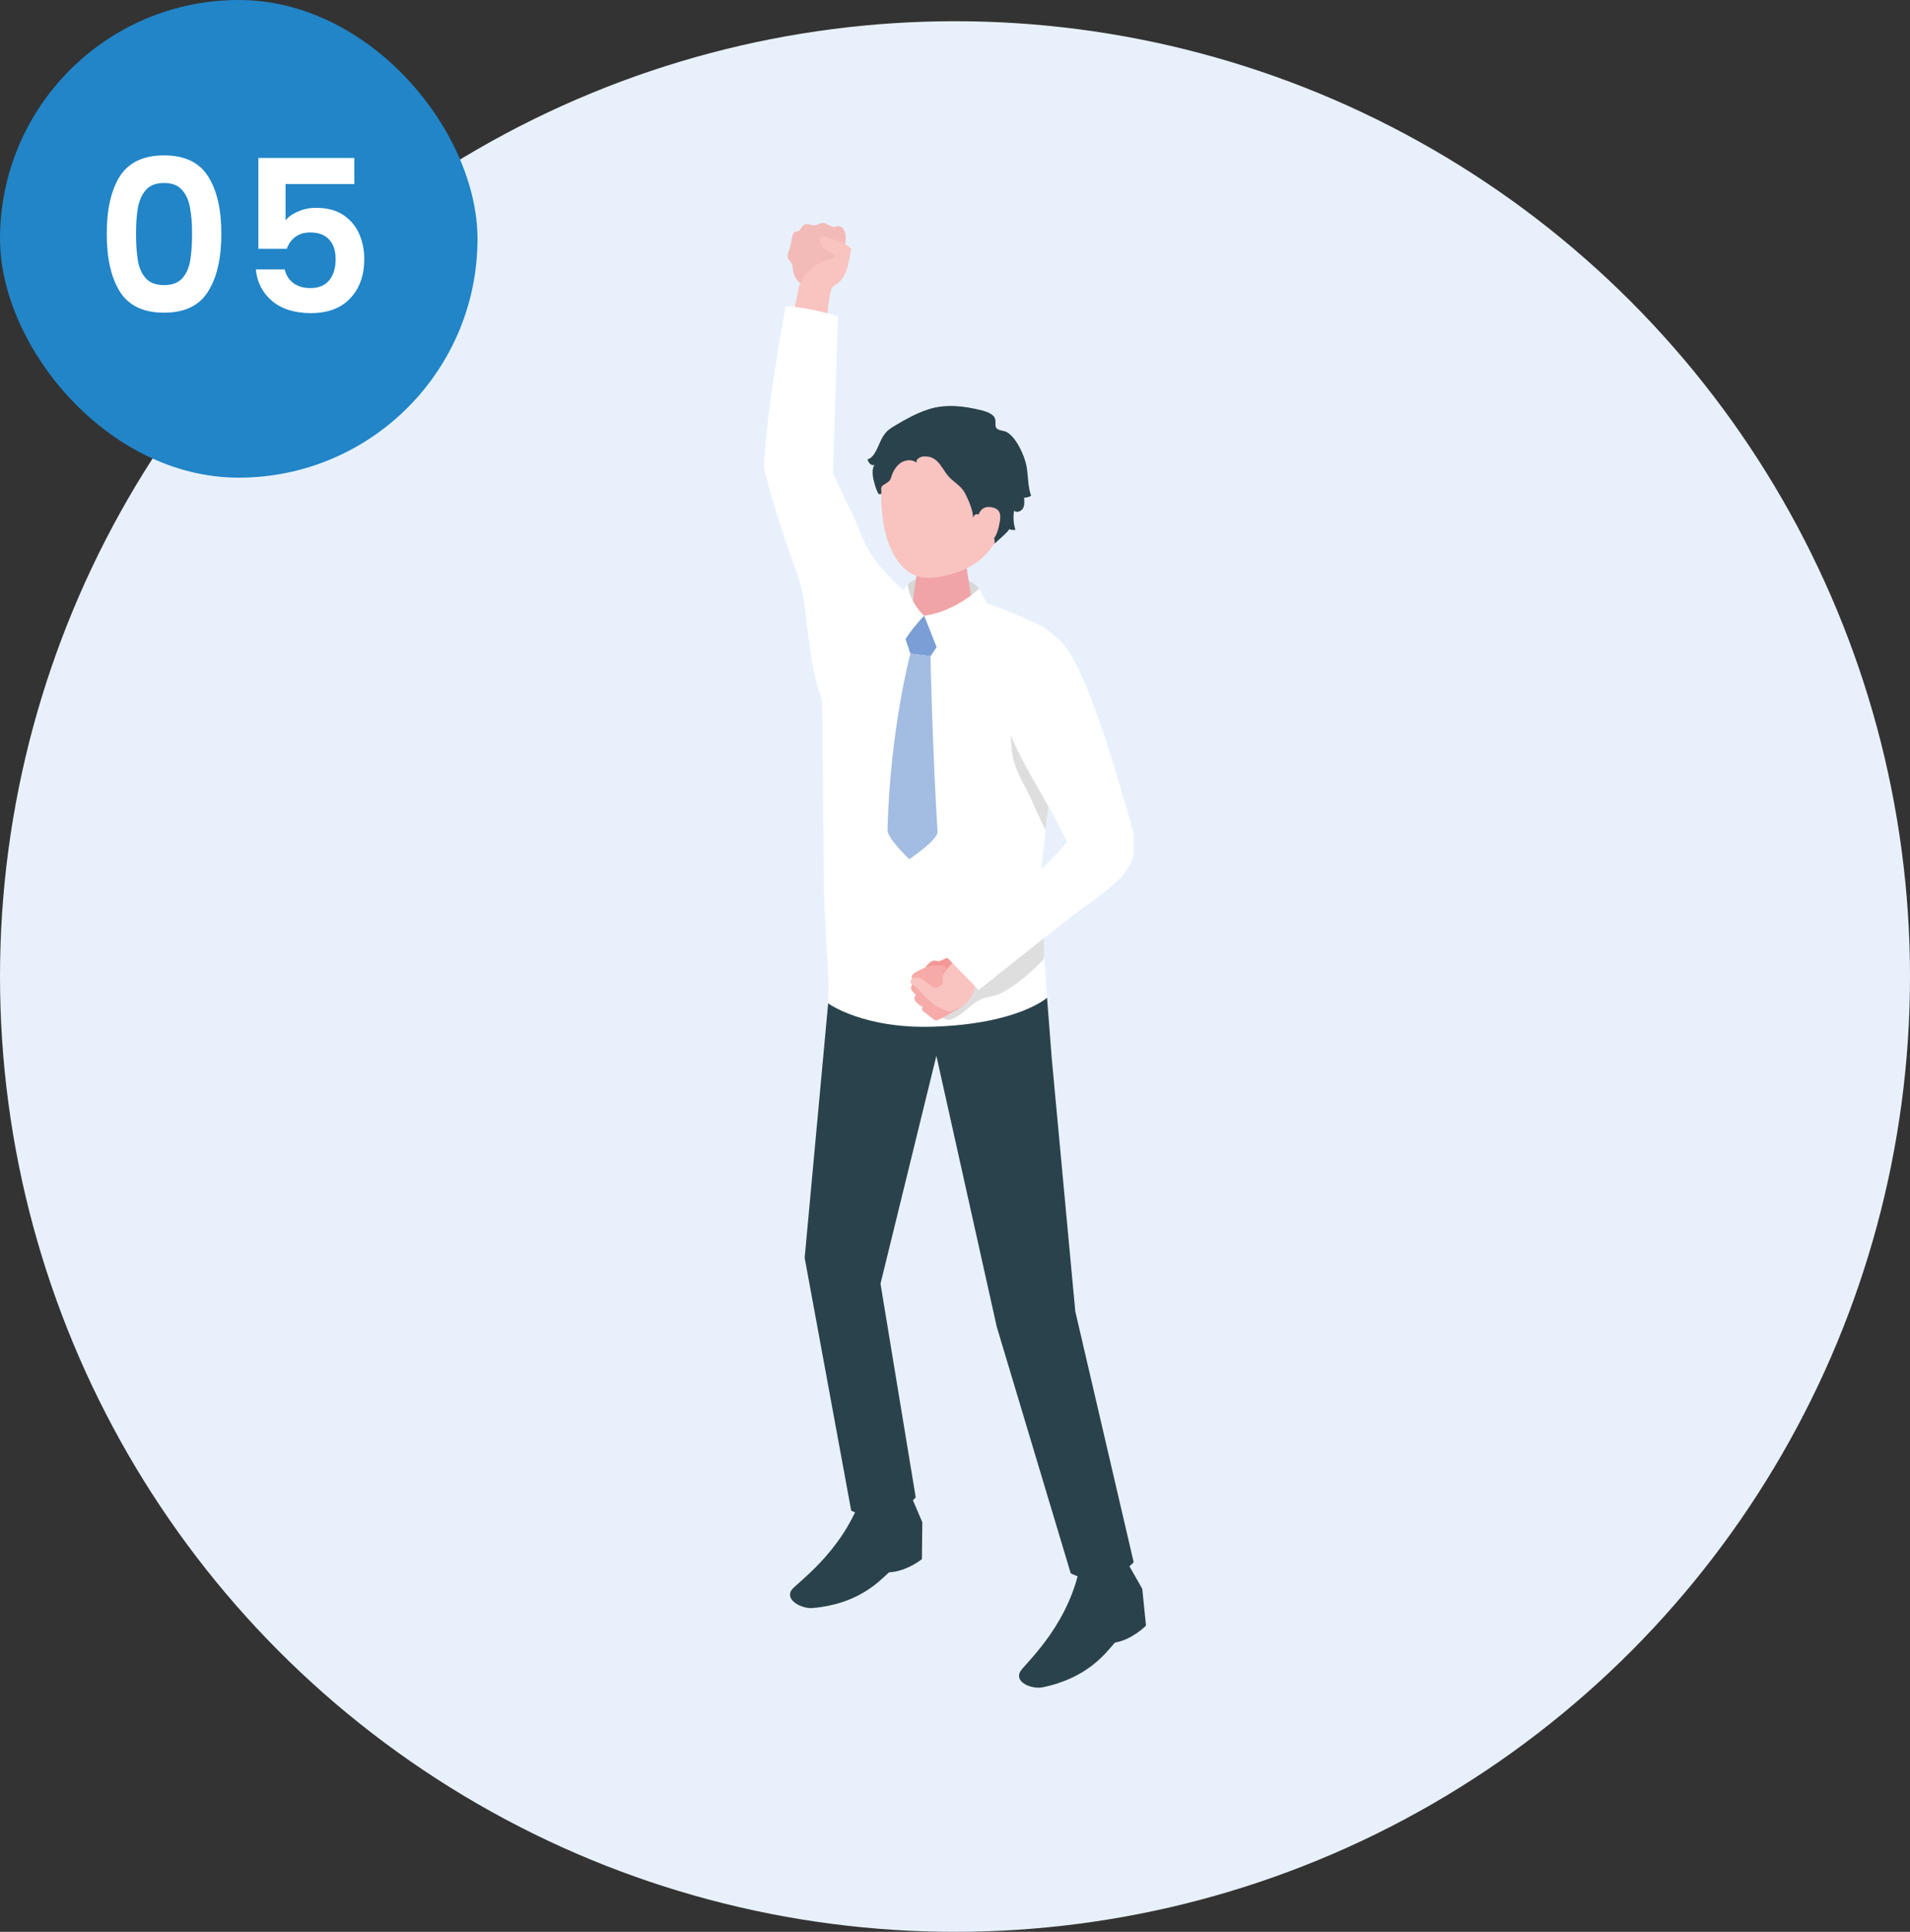 <?xml version="1.0" encoding="UTF-8"?> <svg xmlns="http://www.w3.org/2000/svg" width="180" height="182" viewBox="0 0 180 182" fill="none"><rect x="0" y="0" width="180" height="182" fill="#333333" stroke="none"/><circle cx="90" cy="92" r="90" fill="#E8F1FB"></circle><g clip-path="url(#clip0_1725_10111)"><path d="M74.248 24.263C74.293 24.526 74.543 24.666 74.639 24.906C74.739 25.159 74.686 25.453 74.776 25.716C75.136 26.756 75.773 26.914 76.643 27.434C76.745 27.496 76.858 27.553 76.978 27.551C77.095 27.549 77.203 27.489 77.302 27.428C77.553 27.272 77.807 27.078 77.979 26.834C78.194 26.526 78.12 26.31 78.186 25.983C78.245 25.689 78.409 25.644 78.612 25.426C78.828 25.194 78.968 24.896 79.097 24.608C79.459 23.803 79.823 22.936 79.68 22.062C79.616 21.674 79.336 21.234 78.947 21.296C78.863 21.31 78.783 21.347 78.7 21.362C78.288 21.438 77.934 20.975 77.514 21C77.263 21.014 77.05 21.203 76.8 21.23C76.459 21.267 76.092 20.998 75.789 21.164C75.537 21.302 75.472 21.684 75.2 21.779C75.102 21.814 74.989 21.801 74.897 21.851C74.776 21.914 74.725 22.06 74.69 22.192C74.588 22.566 74.559 22.967 74.438 23.33C74.334 23.649 74.187 23.904 74.246 24.263H74.248Z" fill="#F3BBB8"></path><path d="M79.942 24.89C80.036 24.475 80.097 24.046 80.185 23.645C80.197 23.583 80.212 23.522 80.195 23.46C80.175 23.386 80.115 23.333 80.058 23.285C79.412 22.757 78.581 22.529 77.776 22.313C77.664 22.282 77.541 22.254 77.43 22.295C77.179 22.393 77.203 22.767 77.332 23.006C77.504 23.32 77.784 23.575 78.114 23.717C78.267 23.783 78.439 23.83 78.556 23.951C78.673 24.072 78.691 24.307 78.544 24.387C77.917 24.395 77.318 24.672 76.818 25.055C76.076 25.624 75.439 26.3 75.247 27.231C75.034 28.256 74.833 29.282 74.637 30.311L77.915 30.118C77.915 30.118 78.155 27.5 78.403 27.11C78.525 26.916 78.914 26.762 79.088 26.584C79.289 26.378 79.461 26.144 79.596 25.889C79.757 25.583 79.862 25.242 79.942 24.892V24.89Z" fill="#F9C3C0"></path><path d="M74.04 28.85C74.04 28.85 72.231 38.399 72 43.941C72.07 44.687 73.189 48.45 74.135 51.288C74.716 53.032 75.377 54.421 75.706 56.275C76.286 59.542 76.41 67.53 79.924 68.9C81.157 69.381 84.21 65.23 84.883 63.644C85.551 62.07 87.247 59.725 86.768 57.995C86.478 56.947 85.665 56.141 84.883 55.389C83.021 53.593 81.949 52.436 81.036 50.085C80.311 48.218 79.319 46.423 78.498 44.59L78.965 29.813C78.965 29.813 76.392 28.944 74.04 28.852V28.85Z" fill="white"></path><path d="M98.672 93.996L97.944 83.678L100.185 63.254C100.477 61.49 99.775 59.703 97.864 58.833C93.468 56.834 88.32 54.352 80.013 57.627C78.875 58.075 78.45 59.452 78.057 60.613C77.586 62 77.357 63.496 77.41 64.969L77.502 67.501C77.543 72.328 77.584 77.155 77.625 81.982C77.651 85.042 77.803 88.061 78.02 91.11C78.116 92.452 78.046 94.526 78.046 94.526C78.046 94.526 80.545 96.763 87.954 96.725C96.024 96.681 98.674 93.996 98.674 93.996H98.672Z" fill="white"></path><path d="M106.296 147.31L107.648 149.685L108 153.15C108 153.15 106.73 154.467 105.062 154.755C104.177 155.782 102.452 158.106 98.25 158.965C97.344 159.15 95.618 158.573 96.13 157.514C96.445 156.861 100.389 153.544 101.666 148.06C103.987 147.398 106.296 147.312 106.296 147.312V147.31Z" fill="#2A424B"></path><path d="M85.842 140.892L86.92 143.411L86.881 146.89C86.881 146.89 85.471 148.045 83.781 148.133C82.786 149.048 80.811 151.148 76.538 151.497C75.617 151.573 73.965 150.792 74.591 149.804C74.976 149.194 79.27 146.372 81.155 141.083C83.537 140.703 85.844 140.892 85.844 140.892H85.842Z" fill="#2A424B"></path><path d="M85.531 55.069C86.535 53.99 90.438 53.492 92.28 55.449C92.413 56.404 92.608 57.027 92.608 57.027L89.235 58.243L85.615 57.73C85.615 57.73 85.439 55.81 85.531 55.069Z" fill="#D7D7D7"></path><path d="M88.848 51.789C90.299 51.789 91.071 52.609 91.071 53.32L91.805 58.079C91.738 58.903 90.342 59.571 88.689 59.571C87.035 59.571 85.748 58.903 85.815 58.079L86.531 53.102C86.591 52.379 87.395 51.787 88.848 51.787V51.789Z" fill="#F0A4A8"></path><path d="M89.445 40.181C93.579 40.212 94.719 43.329 94.719 47.11C94.719 52.036 91.494 53.55 89.836 54.035C87.818 54.627 85.309 55.153 83.772 51.272C82.859 48.964 82.892 44.953 83.397 43.397C83.839 42.043 85.311 40.15 89.443 40.181H89.445Z" fill="#F9C3C0"></path><path d="M85.184 59.742L87.095 58.01L88.569 60.519L87.693 61.818L85.796 61.583L85.184 59.742Z" fill="#7A9ED5"></path><path d="M85.794 61.583L87.691 61.817C87.691 61.817 87.845 69.924 88.354 78.358C88.401 79.128 85.69 80.947 85.69 80.947C85.69 80.947 83.616 78.97 83.637 78.21C83.891 68.627 85.796 61.585 85.796 61.585L85.794 61.583Z" fill="#A3BCE2"></path><path d="M86.384 43.606C86.275 43.28 86.695 43.023 87.039 43.002C88.561 42.91 88.731 44.35 89.675 45.166C90.146 45.573 90.688 45.939 90.962 46.5C91.292 47.174 91.666 47.965 91.709 48.775C92.221 47.351 94.155 50.875 93.658 51.273C93.799 51.16 95.223 49.903 95.092 49.851C95.283 49.928 95.493 49.95 95.696 49.919C95.51 49.34 95.465 48.713 95.569 48.111C95.815 48.341 96.251 48.177 96.412 47.881C96.574 47.585 96.541 47.225 96.507 46.89C96.74 46.888 96.971 46.825 97.174 46.712C96.852 45.811 96.912 44.823 96.732 43.884C96.541 42.891 95.774 41.212 94.882 40.709C94.591 40.545 94.108 40.584 93.903 40.333C93.692 40.076 93.958 39.558 93.656 39.227C93.359 38.905 92.921 38.757 92.495 38.652C90.848 38.251 89.167 38.031 87.52 38.555C86.435 38.901 85.428 39.453 84.448 40.033C84.159 40.203 83.869 40.378 83.623 40.606C83.017 41.169 82.849 42.034 82.415 42.721C82.256 42.974 82.031 43.204 81.742 43.284C81.808 43.43 81.873 43.578 81.988 43.689C82.098 43.797 82.266 43.861 82.418 43.808C82.174 44.089 82.229 44.751 82.299 45.092C82.389 45.526 82.538 46.013 82.722 46.418C82.772 46.522 82.901 46.613 82.997 46.549C83.07 46.5 83.073 46.393 83.064 46.305C83.046 46.134 83.015 45.941 83.124 45.807C83.162 45.76 83.214 45.725 83.265 45.69C83.412 45.594 83.558 45.497 83.705 45.4C83.975 45.224 84.012 44.792 84.151 44.509C84.309 44.192 84.511 43.894 84.79 43.674C85.246 43.317 85.954 43.224 86.388 43.608L86.384 43.606Z" fill="#2A424B"></path><path d="M92.106 48.999C92.106 48.999 92.178 47.593 93.381 47.779C94.409 47.935 94.384 48.605 94.087 49.776C93.791 50.947 93.076 51.504 92.354 51.471C91.632 51.438 92.106 48.999 92.106 48.999Z" fill="#F9C3C0"></path><path d="M101.337 123.558L99.125 99.793L98.674 93.998C98.674 93.998 95.987 96.46 87.954 96.727C81.348 96.947 78.046 94.528 78.046 94.528L75.832 118.497L80.218 142.32C80.218 142.32 81.264 142.93 83.206 142.61C85.404 142.246 86.298 141.069 86.298 141.069L82.979 120.938L88.245 99.468L93.936 125.003L100.903 148.214C100.903 148.214 102.199 149.001 104.014 148.676C105.85 148.347 106.838 147.178 106.838 147.178L101.339 123.558H101.337Z" fill="#2A424B"></path><path d="M87.094 58.01C87.094 58.01 87.88 59.954 88.567 61.739C90.481 60.95 91.789 59.947 93.373 57.438C92.916 56.709 92.28 55.451 92.28 55.451C92.28 55.451 90.051 57.623 87.094 58.01Z" fill="white"></path><path d="M87.094 58.01C87.094 58.01 85.815 56.937 85.533 55.069C85.533 55.069 84.798 56.037 84.385 56.537C84.074 58.698 84.419 59.761 84.876 60.92C85.897 59.202 87.094 58.01 87.094 58.01Z" fill="white"></path><path d="M95.259 69.374C95.289 70.116 95.334 70.862 95.514 71.581C95.746 72.499 96.192 73.348 96.632 74.184C97.35 75.549 97.825 76.839 98.543 78.204C98.543 77.52 99.225 73.979 99.008 72.21C98.934 71.606 98.595 71.069 98.323 70.527C97.921 69.727 97.52 68.928 97.119 68.129C96.831 67.553 96.429 66.143 95.905 65.772C95.107 65.208 95.207 65.993 95.197 66.758C95.187 67.629 95.218 68.502 95.255 69.372L95.259 69.374Z" fill="#DEDEDE"></path><path d="M98.29 87.952C98.39 88.643 98.425 89.345 98.392 90.042C98.388 90.145 98.38 90.248 98.343 90.342C98.296 90.459 98.202 90.552 98.112 90.64C96.99 91.733 95.789 92.812 94.393 93.544C93.618 93.951 92.715 93.881 91.984 94.392C91.254 94.904 90.658 95.607 89.823 95.96C89.639 96.038 89.439 96.098 89.242 96.069C89.043 96.04 88.851 95.907 88.804 95.712C88.755 95.504 88.878 95.299 89.005 95.128C89.969 93.835 90.844 92.837 92.285 92.021C93.411 91.382 94.606 90.837 95.603 90.011C96.477 89.288 97.224 88.334 98.3 87.983" fill="#DEDEDE"></path><path d="M105.283 82.951C103.85 83.738 101.411 81.588 100.842 80.051C99.728 77.047 96.378 72.304 95.072 68.802C93.382 64.269 95.827 62.272 98.752 59.726C101.656 59.742 105.156 72.733 106.722 78.087C107.202 79.733 106.245 82.424 105.285 82.953L105.283 82.951Z" fill="white"></path><path d="M87.887 90.534C88.098 90.451 88.235 90.546 88.432 90.55C88.651 90.554 88.8 90.429 88.999 90.342C89.416 90.162 89.901 90.108 90.329 90.287C90.699 90.443 91.019 90.729 91.375 90.922C91.469 90.973 91.563 91.031 91.616 91.123C91.667 91.214 91.671 91.323 91.669 91.427C91.663 91.912 91.54 92.469 91.113 92.695C90.935 92.79 90.73 92.812 90.529 92.833C90.071 92.88 89.613 92.927 89.152 92.975C88.921 92.999 88.683 93.022 88.454 92.975C88.037 92.888 87.703 92.582 87.429 92.256C87.292 92.091 87.161 91.914 87.106 91.709C86.987 91.269 87.494 90.683 87.889 90.529L87.887 90.534Z" fill="#F49895"></path><path d="M87.605 95.732C87.39 95.566 87.175 95.401 86.962 95.235C86.659 95.001 87.408 94.362 87.566 94.183C87.752 93.971 87.858 93.488 88.233 93.562C89.152 93.745 90.052 93.799 90.806 94.43C90.84 94.458 90.877 94.495 90.875 94.538C90.875 94.573 90.851 94.602 90.828 94.629C90.445 95.062 89.919 95.262 89.441 95.556C89.088 95.771 88.722 95.946 88.337 96.102C88.278 96.127 88.215 96.15 88.153 96.135C88.112 96.125 88.077 96.098 88.043 96.071C87.895 95.958 87.75 95.845 87.605 95.732Z" fill="#F6ABA8"></path><path d="M86.181 94.095C86.167 93.936 86.243 93.764 86.462 93.571C87.24 92.884 87.862 92.412 88.903 92.297C89.028 92.282 89.157 92.272 89.276 92.315C89.395 92.356 89.499 92.465 89.497 92.591C89.497 92.745 89.35 92.853 89.216 92.927C88.895 93.106 88.551 93.238 88.23 93.415C87.819 93.641 87.741 93.696 88.064 94.008C88.191 94.132 88.122 94.345 88.025 94.493C87.87 94.73 87.663 94.929 87.426 95.079C87.399 95.096 87.371 95.112 87.34 95.108C87.317 95.106 87.299 95.091 87.28 95.079C86.916 94.826 86.222 94.516 86.183 94.093L86.181 94.095Z" fill="#F6ABA8"></path><path d="M85.854 93.02C85.86 92.861 85.958 92.699 86.2 92.539C87.061 91.961 87.739 91.575 88.787 91.598C88.912 91.6 89.043 91.608 89.153 91.665C89.266 91.723 89.354 91.842 89.337 91.968C89.315 92.12 89.157 92.208 89.014 92.263C88.672 92.397 88.314 92.483 87.972 92.615C87.536 92.783 87.45 92.831 87.729 93.182C87.837 93.32 87.741 93.525 87.626 93.659C87.442 93.872 87.211 94.041 86.955 94.16C86.926 94.172 86.896 94.187 86.865 94.179C86.843 94.172 86.826 94.158 86.81 94.142C86.482 93.842 85.834 93.445 85.852 93.02H85.854Z" fill="#F6ABA8"></path><path d="M85.925 92.017C85.943 91.875 86.043 91.735 86.275 91.608C87.097 91.151 87.74 90.853 88.686 90.954C88.798 90.966 88.915 90.983 89.013 91.043C89.109 91.102 89.181 91.219 89.156 91.33C89.126 91.466 88.976 91.534 88.841 91.575C88.522 91.669 88.192 91.721 87.873 91.813C87.466 91.932 87.386 91.967 87.611 92.308C87.699 92.442 87.597 92.619 87.482 92.732C87.3 92.91 87.077 93.046 86.837 93.135C86.811 93.145 86.782 93.153 86.755 93.145C86.737 93.139 86.723 93.122 86.709 93.108C86.434 92.812 85.88 92.403 85.927 92.021L85.925 92.017Z" fill="#F6ABA8"></path><path d="M90.945 94.596C90.929 94.608 90.913 94.618 90.894 94.631C90.53 94.871 90.123 95.062 89.73 95.255C89.652 95.295 89.568 95.334 89.482 95.325C89.427 95.321 89.376 95.297 89.324 95.274C88.948 95.101 88.524 94.958 88.17 94.744C87.851 94.553 87.615 94.267 87.319 94.055C86.936 93.638 86.617 93.197 86.148 92.872C85.999 92.769 85.821 92.648 85.817 92.467C85.81 92.251 86.058 92.116 86.273 92.101C87.012 92.048 87.38 92.72 87.974 93.022C88.027 93.049 88.082 93.073 88.139 93.075C88.205 93.079 88.268 93.055 88.33 93.03C88.571 92.929 88.819 92.851 88.833 92.564C88.846 92.309 88.807 92.105 88.903 91.859C89.081 91.405 89.453 91.055 89.783 90.71C90.427 90.061 92.638 88.088 92.638 88.088L93.978 90.677C93.978 90.677 92.106 92.048 91.924 92.416C91.834 92.596 91.893 92.962 91.838 93.178C91.774 93.425 91.674 93.661 91.543 93.881C91.375 94.158 91.205 94.409 90.943 94.598L90.945 94.596Z" fill="#F9C3C0"></path><path d="M92.226 93.273L88.998 89.942L93.816 85.688C96.288 83.701 98.646 81.558 100.725 79.157C101.8 77.916 103.496 76.819 105.635 78.29C109.526 80.968 103.005 84.749 101.163 86.194C97.268 89.249 92.228 93.271 92.228 93.271L92.226 93.273Z" fill="white"></path></g><rect width="45" height="45" rx="22.5" fill="#2185C8"></rect><path d="M10.06 22.02C10.06 19.713 10.473 17.907 11.3 16.6C12.14 15.293 13.527 14.64 15.46 14.64C17.393 14.64 18.773 15.293 19.6 16.6C20.44 17.907 20.86 19.713 20.86 22.02C20.86 24.34 20.44 26.16 19.6 27.48C18.773 28.8 17.393 29.46 15.46 29.46C13.527 29.46 12.14 28.8 11.3 27.48C10.473 26.16 10.06 24.34 10.06 22.02ZM18.1 22.02C18.1 21.033 18.033 20.207 17.9 19.54C17.78 18.86 17.527 18.307 17.14 17.88C16.767 17.453 16.207 17.24 15.46 17.24C14.713 17.24 14.147 17.453 13.76 17.88C13.387 18.307 13.133 18.86 13 19.54C12.88 20.207 12.82 21.033 12.82 22.02C12.82 23.033 12.88 23.887 13 24.58C13.12 25.26 13.373 25.813 13.76 26.24C14.147 26.653 14.713 26.86 15.46 26.86C16.207 26.86 16.773 26.653 17.16 26.24C17.547 25.813 17.8 25.26 17.92 24.58C18.04 23.887 18.1 23.033 18.1 22.02ZM33.39 17.34H26.91V20.76C27.19 20.413 27.59 20.133 28.11 19.92C28.63 19.693 29.183 19.58 29.77 19.58C30.836 19.58 31.71 19.813 32.39 20.28C33.07 20.747 33.563 21.347 33.87 22.08C34.176 22.8 34.33 23.573 34.33 24.4C34.33 25.933 33.89 27.167 33.01 28.1C32.143 29.033 30.903 29.5 29.29 29.5C27.77 29.5 26.556 29.12 25.65 28.36C24.743 27.6 24.23 26.607 24.11 25.38H26.83C26.95 25.913 27.216 26.34 27.63 26.66C28.056 26.98 28.596 27.14 29.25 27.14C30.036 27.14 30.63 26.893 31.03 26.4C31.43 25.907 31.63 25.253 31.63 24.44C31.63 23.613 31.423 22.987 31.01 22.56C30.61 22.12 30.016 21.9 29.23 21.9C28.67 21.9 28.203 22.04 27.83 22.32C27.456 22.6 27.19 22.973 27.03 23.44H24.35V14.88H33.39V17.34Z" fill="white"></path><defs><clipPath id="clip0_1725_10111"><rect width="36" height="138" fill="white" transform="translate(72 21)"></rect></clipPath></defs></svg> 